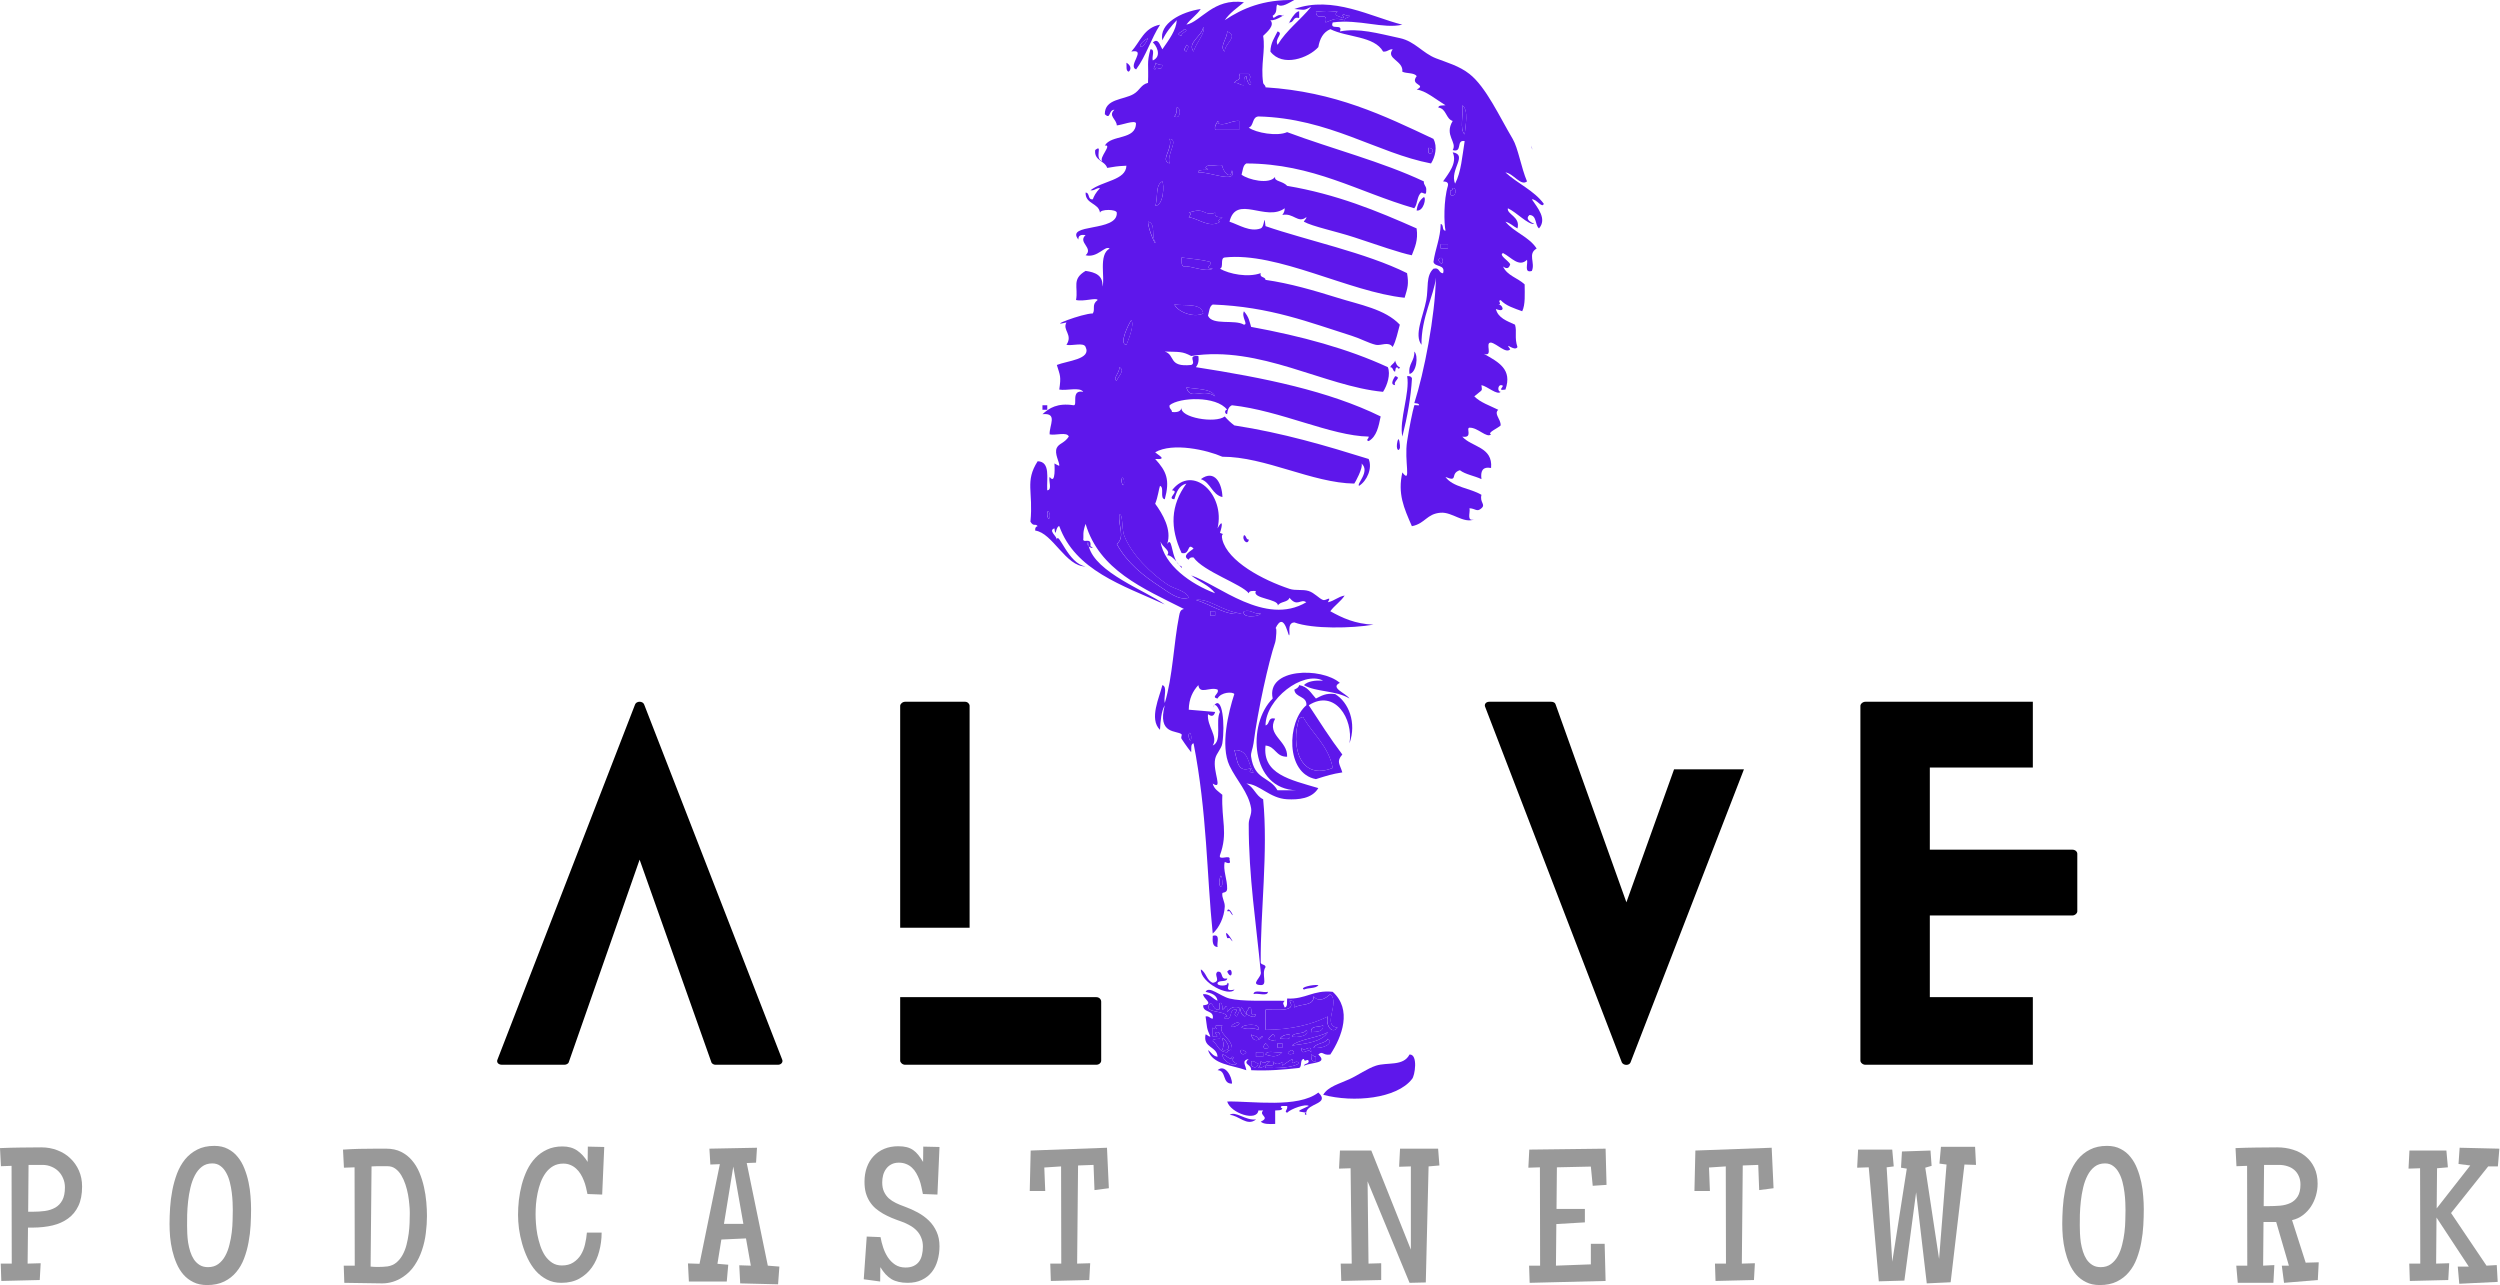 <svg width="214" height="110" viewBox="0 0 214 110" fill="none" xmlns="http://www.w3.org/2000/svg">
<path d="M7.027 101.568C7.027 102.229 6.921 102.782 6.708 103.229C6.495 103.677 6.2 104.036 5.822 104.307C5.449 104.579 5.007 104.776 4.496 104.898C3.99 105.016 3.439 105.077 2.843 105.082H2.396L2.364 108.165L3.482 108.133L3.402 109.57L0.112 109.65L0.064 108.165H1.006L0.99 99.796L0.08 99.828L0 98.278C0.596 98.252 1.187 98.236 1.773 98.23C2.358 98.22 2.949 98.214 3.546 98.214C4.03 98.214 4.485 98.297 4.911 98.462C5.337 98.622 5.704 98.851 6.013 99.149C6.327 99.442 6.575 99.793 6.756 100.203C6.937 100.613 7.027 101.068 7.027 101.568ZM5.558 101.632C5.558 101.361 5.507 101.108 5.406 100.874C5.31 100.639 5.177 100.437 5.007 100.267C4.837 100.096 4.634 99.963 4.4 99.867C4.166 99.766 3.913 99.716 3.641 99.716H2.444L2.412 103.725H2.795C3.162 103.725 3.511 103.703 3.841 103.661C4.177 103.613 4.472 103.517 4.728 103.373C4.983 103.229 5.185 103.019 5.334 102.742C5.484 102.465 5.558 102.095 5.558 101.632Z" fill="black" fill-opacity="0.4"/>
<path d="M21.492 103.501C21.492 103.932 21.479 104.393 21.452 104.882C21.426 105.372 21.367 105.857 21.276 106.336C21.191 106.815 21.064 107.278 20.893 107.725C20.728 108.167 20.505 108.556 20.222 108.891C19.946 109.227 19.602 109.496 19.192 109.698C18.782 109.9 18.293 110.001 17.723 110.001C17.276 110.001 16.887 109.919 16.557 109.754C16.227 109.594 15.942 109.378 15.703 109.107C15.468 108.835 15.274 108.521 15.12 108.165C14.965 107.808 14.843 107.438 14.752 107.055C14.662 106.666 14.598 106.275 14.56 105.881C14.529 105.487 14.513 105.119 14.513 104.779C14.513 104.347 14.529 103.882 14.56 103.381C14.592 102.881 14.656 102.383 14.752 101.888C14.848 101.393 14.981 100.916 15.152 100.458C15.327 100.001 15.556 99.596 15.838 99.245C16.126 98.893 16.474 98.614 16.884 98.406C17.294 98.193 17.781 98.087 18.346 98.087C18.793 98.087 19.182 98.174 19.512 98.35C19.847 98.52 20.129 98.752 20.358 99.045C20.592 99.332 20.781 99.662 20.925 100.035C21.074 100.408 21.191 100.796 21.276 101.201C21.362 101.6 21.418 102 21.444 102.399C21.476 102.793 21.492 103.16 21.492 103.501ZM19.927 103.597C19.927 103.416 19.922 103.192 19.911 102.926C19.9 102.654 19.876 102.372 19.839 102.079C19.802 101.781 19.746 101.483 19.671 101.185C19.597 100.887 19.493 100.621 19.36 100.386C19.232 100.147 19.07 99.955 18.873 99.811C18.681 99.662 18.447 99.588 18.17 99.588C17.819 99.588 17.521 99.684 17.276 99.875C17.036 100.062 16.837 100.309 16.677 100.618C16.517 100.927 16.392 101.276 16.301 101.664C16.211 102.048 16.144 102.436 16.102 102.83C16.059 103.224 16.033 103.605 16.022 103.972C16.017 104.334 16.014 104.646 16.014 104.906C16.014 105.103 16.019 105.33 16.03 105.585C16.041 105.835 16.064 106.094 16.102 106.36C16.144 106.621 16.206 106.879 16.285 107.134C16.365 107.385 16.469 107.608 16.597 107.805C16.73 108.002 16.895 108.162 17.092 108.284C17.289 108.407 17.526 108.468 17.803 108.468C18.149 108.468 18.442 108.38 18.681 108.205C18.921 108.029 19.118 107.8 19.272 107.518C19.432 107.23 19.554 106.908 19.639 106.551C19.73 106.195 19.797 105.838 19.839 105.481C19.882 105.119 19.906 104.773 19.911 104.443C19.922 104.113 19.927 103.831 19.927 103.597Z" fill="black" fill-opacity="0.4"/>
<path d="M36.548 104.092C36.548 104.555 36.516 105.04 36.452 105.545C36.393 106.046 36.284 106.533 36.124 107.007C35.97 107.475 35.757 107.912 35.486 108.316C35.219 108.721 34.876 109.059 34.456 109.331C34.2 109.501 33.923 109.631 33.625 109.722C33.332 109.812 33.034 109.858 32.731 109.858H32.683L29.473 109.81L29.424 108.34H30.367L30.351 99.923L29.441 99.955L29.361 98.406C29.829 98.374 30.292 98.353 30.75 98.342C31.213 98.332 31.682 98.326 32.156 98.326H33.066C33.55 98.326 33.974 98.417 34.336 98.598C34.698 98.779 35.007 99.021 35.262 99.324C35.523 99.628 35.736 99.977 35.901 100.371C36.066 100.764 36.196 101.177 36.292 101.608C36.388 102.034 36.455 102.463 36.492 102.894C36.529 103.32 36.548 103.719 36.548 104.092ZM35.078 103.9V103.756C35.078 103.575 35.065 103.355 35.038 103.094C35.017 102.827 34.98 102.548 34.927 102.255C34.873 101.962 34.799 101.672 34.703 101.385C34.607 101.097 34.49 100.839 34.352 100.61C34.213 100.376 34.046 100.187 33.849 100.043C33.657 99.899 33.433 99.828 33.178 99.828H32.667C32.523 99.828 32.379 99.828 32.236 99.828C32.092 99.828 31.948 99.833 31.804 99.844L31.724 108.42C31.831 108.431 31.935 108.439 32.036 108.444C32.137 108.449 32.241 108.452 32.347 108.452C32.63 108.452 32.906 108.436 33.178 108.404C33.476 108.356 33.729 108.244 33.937 108.069C34.149 107.888 34.325 107.67 34.464 107.414C34.607 107.153 34.719 106.866 34.799 106.551C34.879 106.237 34.94 105.923 34.983 105.609C35.025 105.29 35.052 104.981 35.062 104.683C35.073 104.385 35.078 104.124 35.078 103.9Z" fill="black" fill-opacity="0.4"/>
<path d="M51.723 98.182L51.547 102.255L50.286 102.207C50.254 102.021 50.211 101.827 50.158 101.624C50.11 101.422 50.046 101.225 49.966 101.033C49.892 100.842 49.801 100.661 49.695 100.49C49.588 100.315 49.463 100.163 49.319 100.035C49.176 99.902 49.013 99.798 48.832 99.724C48.651 99.644 48.449 99.604 48.225 99.604C47.89 99.604 47.597 99.676 47.347 99.82C47.102 99.963 46.892 100.155 46.716 100.394C46.541 100.634 46.394 100.908 46.277 101.217C46.165 101.52 46.077 101.832 46.014 102.151C45.95 102.471 45.904 102.788 45.878 103.102C45.856 103.41 45.846 103.687 45.846 103.932C45.846 104.161 45.856 104.43 45.878 104.739C45.899 105.042 45.939 105.356 45.998 105.681C46.061 106.006 46.147 106.328 46.253 106.647C46.359 106.961 46.495 107.244 46.66 107.494C46.831 107.739 47.033 107.938 47.267 108.093C47.502 108.247 47.778 108.324 48.098 108.324C48.486 108.324 48.811 108.239 49.072 108.069C49.338 107.898 49.554 107.68 49.719 107.414C49.884 107.142 50.004 106.842 50.078 106.512C50.158 106.176 50.211 105.843 50.238 105.513H51.5C51.5 106.062 51.43 106.594 51.292 107.11C51.159 107.627 50.951 108.085 50.669 108.484C50.387 108.883 50.028 109.205 49.591 109.45C49.16 109.69 48.646 109.81 48.05 109.81C47.592 109.81 47.182 109.717 46.82 109.53C46.458 109.344 46.139 109.096 45.862 108.788C45.59 108.473 45.359 108.117 45.167 107.717C44.975 107.313 44.818 106.895 44.696 106.464C44.573 106.032 44.483 105.604 44.424 105.178C44.371 104.747 44.344 104.353 44.344 103.996C44.344 103.591 44.368 103.166 44.416 102.718C44.47 102.271 44.552 101.832 44.664 101.401C44.781 100.964 44.933 100.549 45.119 100.155C45.311 99.761 45.548 99.415 45.83 99.117C46.112 98.819 46.445 98.582 46.828 98.406C47.211 98.225 47.651 98.135 48.146 98.135C48.646 98.135 49.067 98.252 49.407 98.486C49.748 98.72 50.046 99.045 50.302 99.46L50.318 98.15L51.723 98.182Z" fill="black" fill-opacity="0.4"/>
<path d="M66.715 108.42L66.603 109.937L63.361 109.858L63.281 108.308L64.271 108.34L63.856 106.008L61.748 106.104L61.413 108.181L62.339 108.26L62.211 109.698H58.969L58.889 108.149L59.879 108.181L61.62 99.652L60.806 99.684L60.726 98.326L64.798 98.246L64.719 99.524L63.92 99.556L65.725 108.34L66.715 108.42ZM63.633 104.763L62.77 99.859L61.971 104.763H63.633Z" fill="black" fill-opacity="0.4"/>
<path d="M80.421 106.679C80.421 107.11 80.365 107.518 80.253 107.901C80.147 108.279 79.982 108.609 79.758 108.891C79.535 109.173 79.25 109.397 78.904 109.562C78.563 109.727 78.159 109.81 77.69 109.81C77.408 109.81 77.155 109.783 76.931 109.73C76.708 109.682 76.503 109.605 76.316 109.498C76.135 109.386 75.965 109.245 75.805 109.075C75.651 108.905 75.502 108.702 75.358 108.468L75.342 109.698L73.937 109.506L74.192 105.849L75.374 105.897C75.422 106.179 75.497 106.474 75.598 106.783C75.699 107.087 75.832 107.366 75.997 107.622C76.167 107.877 76.375 108.087 76.62 108.252C76.87 108.418 77.168 108.5 77.514 108.5C77.791 108.5 78.023 108.455 78.209 108.364C78.401 108.274 78.555 108.149 78.672 107.989C78.789 107.829 78.872 107.64 78.92 107.422C78.973 107.204 79 106.967 79 106.711C79 106.424 78.952 106.168 78.856 105.945C78.765 105.716 78.638 105.516 78.473 105.346C78.308 105.17 78.113 105.021 77.89 104.898C77.671 104.771 77.434 104.662 77.179 104.571C76.886 104.47 76.604 104.363 76.332 104.252C76.066 104.14 75.816 104.017 75.582 103.884C75.347 103.746 75.132 103.594 74.935 103.429C74.743 103.259 74.578 103.064 74.44 102.846C74.301 102.628 74.192 102.38 74.112 102.103C74.038 101.827 74.001 101.51 74.001 101.153C74.001 100.711 74.067 100.304 74.2 99.931C74.333 99.559 74.525 99.239 74.775 98.973C75.025 98.701 75.329 98.491 75.686 98.342C76.042 98.193 76.444 98.118 76.891 98.118C77.174 98.118 77.416 98.145 77.618 98.198C77.826 98.252 78.009 98.334 78.169 98.446C78.329 98.558 78.475 98.699 78.608 98.869C78.741 99.034 78.877 99.231 79.016 99.46L79.032 98.15L80.421 98.182L80.245 102.255L79 102.207C78.962 102.01 78.92 101.808 78.872 101.6C78.829 101.387 78.771 101.182 78.696 100.985C78.622 100.788 78.534 100.602 78.433 100.426C78.332 100.245 78.209 100.088 78.065 99.955C77.927 99.822 77.764 99.718 77.578 99.644C77.392 99.564 77.179 99.524 76.939 99.524C76.694 99.524 76.481 99.572 76.3 99.668C76.125 99.758 75.978 99.883 75.861 100.043C75.744 100.197 75.656 100.379 75.598 100.586C75.544 100.788 75.518 100.999 75.518 101.217C75.518 101.526 75.568 101.789 75.67 102.008C75.771 102.226 75.906 102.415 76.077 102.575C76.252 102.729 76.455 102.862 76.684 102.974C76.913 103.086 77.158 103.187 77.418 103.277C77.818 103.421 78.198 103.591 78.56 103.788C78.922 103.985 79.242 104.22 79.519 104.491C79.796 104.763 80.014 105.079 80.174 105.441C80.338 105.798 80.421 106.211 80.421 106.679Z" fill="black" fill-opacity="0.4"/>
<path d="M94.918 101.712L93.688 101.872L93.608 99.716L92.282 99.764L92.203 108.165L93.321 108.133L93.241 109.57L89.951 109.65L89.903 108.165H90.845L90.829 99.844L89.392 99.939L89.472 101.952H88.146L88.226 98.486L94.758 98.246L94.918 101.712Z" fill="black" fill-opacity="0.4"/>
<path d="M123.214 99.764L122.287 99.844L122.048 109.778L120.658 109.81L117.065 101.121L117.145 108.165L118.231 108.133V109.57L114.813 109.65L114.765 108.165H115.707L115.611 100.003L114.621 100.035L114.701 98.486H117.384L120.77 106.967V99.844L119.764 99.875L119.844 98.326H123.102L123.214 99.764Z" fill="black" fill-opacity="0.4"/>
<path d="M137.519 101.425L136.337 101.504L136.177 99.859L133.27 99.923L133.238 103.485H135.666V104.635L133.222 104.779L133.19 108.34L136.177 108.229V106.472H137.359L137.439 109.65L130.938 109.81L130.891 108.34H131.833L131.817 99.923L130.827 99.955L130.907 98.406L137.439 98.326L137.519 101.425Z" fill="black" fill-opacity="0.4"/>
<path d="M151.816 101.712L150.586 101.872L150.506 99.716L149.18 99.764L149.101 108.165L150.219 108.133L150.139 109.57L146.849 109.65L146.801 108.165H147.743L147.727 99.844L146.29 99.939L146.369 101.952H145.044L145.124 98.486L151.656 98.246L151.816 101.712Z" fill="black" fill-opacity="0.4"/>
<path d="M169.147 99.716L168.157 99.684L166.975 109.762L164.931 109.858L164.02 102.064L163.014 109.618L160.826 109.682L159.964 99.923L158.973 99.955L159.053 98.406H161.976L162.104 99.844L161.497 99.923L161.976 108.005L163.222 100.035L162.727 99.955L162.807 98.566L165.25 98.486L165.346 99.796L164.803 99.955L165.985 107.765L166.624 99.684L166.017 99.604L166.145 98.166H169.067L169.147 99.716Z" fill="black" fill-opacity="0.4"/>
<path d="M183.508 103.501C183.508 103.932 183.495 104.393 183.468 104.882C183.442 105.372 183.383 105.857 183.293 106.336C183.207 106.815 183.08 107.278 182.909 107.725C182.744 108.167 182.521 108.556 182.238 108.891C181.962 109.227 181.618 109.496 181.208 109.698C180.798 109.9 180.309 110.001 179.739 110.001C179.292 110.001 178.903 109.919 178.573 109.754C178.243 109.594 177.958 109.378 177.719 109.107C177.484 108.835 177.29 108.521 177.136 108.165C176.981 107.808 176.859 107.438 176.768 107.055C176.678 106.666 176.614 106.275 176.577 105.881C176.545 105.487 176.529 105.119 176.529 104.779C176.529 104.347 176.545 103.882 176.577 103.381C176.609 102.881 176.672 102.383 176.768 101.888C176.864 101.393 176.997 100.916 177.168 100.458C177.343 100.001 177.572 99.596 177.854 99.245C178.142 98.893 178.49 98.614 178.9 98.406C179.31 98.193 179.797 98.087 180.362 98.087C180.809 98.087 181.198 98.174 181.528 98.35C181.863 98.52 182.145 98.752 182.374 99.045C182.608 99.332 182.797 99.662 182.941 100.035C183.09 100.408 183.207 100.796 183.293 101.201C183.378 101.6 183.434 102 183.46 102.399C183.492 102.793 183.508 103.16 183.508 103.501ZM181.943 103.597C181.943 103.416 181.938 103.192 181.927 102.926C181.916 102.654 181.892 102.372 181.855 102.079C181.818 101.781 181.762 101.483 181.687 101.185C181.613 100.887 181.509 100.621 181.376 100.386C181.248 100.147 181.086 99.955 180.889 99.811C180.697 99.662 180.463 99.588 180.186 99.588C179.835 99.588 179.537 99.684 179.292 99.875C179.052 100.062 178.852 100.309 178.693 100.618C178.533 100.927 178.408 101.276 178.317 101.664C178.227 102.048 178.16 102.436 178.118 102.83C178.075 103.224 178.049 103.605 178.038 103.972C178.033 104.334 178.03 104.646 178.03 104.906C178.03 105.103 178.035 105.33 178.046 105.585C178.057 105.835 178.081 106.094 178.118 106.36C178.16 106.621 178.222 106.879 178.301 107.134C178.381 107.385 178.485 107.608 178.613 107.805C178.746 108.002 178.911 108.162 179.108 108.284C179.305 108.407 179.542 108.468 179.819 108.468C180.165 108.468 180.458 108.38 180.697 108.205C180.937 108.029 181.134 107.8 181.288 107.518C181.448 107.23 181.57 106.908 181.655 106.551C181.746 106.195 181.813 105.838 181.855 105.481C181.898 105.119 181.922 104.773 181.927 104.443C181.938 104.113 181.943 103.831 181.943 103.597Z" fill="black" fill-opacity="0.4"/>
<path d="M198.484 108.053L198.404 109.57L195.513 109.81L195.322 108.34H195.929L194.842 104.603H193.756L193.724 108.34L194.683 108.292L194.603 109.81H191.552L191.425 108.34H192.367L192.351 99.796L191.441 99.828L191.361 98.278C191.957 98.252 192.551 98.236 193.142 98.23C193.738 98.22 194.337 98.214 194.938 98.214C195.412 98.214 195.859 98.281 196.28 98.414C196.7 98.542 197.065 98.736 197.374 98.997C197.688 99.258 197.936 99.583 198.117 99.971C198.298 100.36 198.388 100.812 198.388 101.329C198.388 101.67 198.34 102.008 198.244 102.343C198.149 102.678 198.007 102.99 197.821 103.277C197.635 103.559 197.406 103.804 197.134 104.012C196.863 104.22 196.551 104.363 196.2 104.443L197.366 108.085L198.484 108.053ZM196.919 101.393C196.919 101.121 196.871 100.882 196.775 100.674C196.685 100.466 196.557 100.291 196.392 100.147C196.227 100.003 196.032 99.897 195.809 99.828C195.585 99.753 195.343 99.716 195.082 99.716H193.804L193.772 103.245H194.156C194.507 103.245 194.848 103.232 195.178 103.205C195.513 103.174 195.809 103.096 196.064 102.974C196.32 102.851 196.525 102.668 196.679 102.423C196.839 102.173 196.919 101.829 196.919 101.393Z" fill="black" fill-opacity="0.4"/>
<path d="M213.947 98.326L213.819 99.844H212.989L209.81 103.836L212.845 108.34L213.723 108.292L213.803 109.73L210.513 109.89L210.385 108.42H211.328L208.565 104.22L208.533 108.165L209.651 108.133L209.571 109.57L206.281 109.65L206.233 108.165H207.175L207.159 100.003L206.169 100.035L206.249 98.486H209.411L209.539 99.923L208.612 100.003L208.58 103.437L211.455 99.764L210.449 99.636L210.545 98.246L213.947 98.326Z" fill="black" fill-opacity="0.4"/>
<path d="M66.947 90.678L55.139 60.303C55.023 59.992 54.479 59.992 54.362 60.303L42.593 90.678C42.476 90.911 42.632 91.144 42.981 91.144H48.303C48.458 91.144 48.652 91.066 48.691 90.911L54.751 73.587L60.888 90.911C60.926 91.066 61.121 91.144 61.237 91.144H66.597C66.869 91.144 67.064 90.911 66.947 90.678Z" fill="black"/>
<path d="M93.835 85.356H77.055V90.794C77.055 90.95 77.249 91.144 77.482 91.144H93.835C94.107 91.144 94.262 90.95 94.262 90.794V85.745C94.262 85.55 94.107 85.356 93.835 85.356ZM82.998 79.413V60.419C82.998 60.264 82.842 60.07 82.609 60.07H77.482C77.249 60.07 77.055 60.264 77.055 60.419V79.413H82.998Z" fill="black"/>
<path d="M143.299 65.857L139.22 77.238L133.161 60.303C133.122 60.147 132.967 60.07 132.772 60.07H127.49C127.179 60.07 127.024 60.303 127.14 60.536L138.832 90.95C138.987 91.222 139.453 91.222 139.57 90.95L149.28 65.857H143.299Z" fill="black"/>
<path d="M174.011 85.356H165.193V78.365H177.39C177.623 78.365 177.817 78.17 177.817 78.015V73.082C177.817 72.888 177.623 72.732 177.39 72.732H165.193V65.702H174.011V60.07H159.678C159.445 60.07 159.25 60.264 159.25 60.419V90.794C159.25 90.95 159.445 91.144 159.678 91.144H174.011V85.356Z" fill="black"/>
<path d="M115.52 1.346C115.168 1.421 114.995 1.064 114.906 1.346C115.02 1.346 115.138 1.5 114.906 1.539C114.579 1.346 114.078 1.356 114.494 0.965C113.513 1.049 113.627 1.049 112.646 0.965C112.651 1.961 113.716 0.861 113.469 1.921C114.197 1.673 114.212 1.49 115.109 1.733C115.114 1.475 115.47 1.554 115.52 1.346ZM123.117 22.238C123.612 23.219 123.647 21.574 123.117 22.238V22.238ZM123.939 21.277V20.895H123.325V21.277H123.939ZM124.142 16.678C124.648 16.976 124.747 16.024 124.35 16.103C124.336 16.222 124.321 16.331 124.142 16.297V16.678ZM125.376 11.505C125.446 10.757 125.728 9.399 125.173 9.012C125.302 9.785 124.905 11.049 125.376 11.505ZM132.15 17.446C132.001 17.872 131.536 17.02 131.124 17.06C131.635 17.813 132.442 18.735 131.739 19.552C131.372 19.26 131.575 18.427 130.921 18.403C130.54 18.74 130.976 18.997 131.333 19.171C130.817 19.26 129.811 18.165 129.073 17.828C128.964 18.358 130.173 18.546 129.895 19.552C129.529 19.379 129.296 19.091 128.865 18.977C129.603 19.889 130.906 20.271 131.536 21.277C130.743 21.723 131.442 22.506 131.124 23.195C130.436 23.393 130.807 22.6 130.713 22.238C130.019 22.912 129.375 22.03 128.662 21.663C128.245 21.822 129.152 22.332 129.276 22.62C129.162 23.016 128.959 23.026 128.662 22.813C128.994 23.586 129.93 23.794 130.51 24.344C130.515 25.177 130.579 26.069 130.302 26.643C129.613 26.391 128.89 26.173 128.458 25.687C128.131 25.751 128.637 26.024 128.25 26.069C128.577 26.009 128.974 26.827 128.047 26.45C128.24 27.228 128.999 27.476 129.687 27.793C129.866 28.427 129.618 28.878 129.895 29.711C129.633 30.152 128.721 29.146 129.276 29.899C128.909 30.296 128.151 29.433 127.636 29.324C127.051 29.295 127.884 30.578 127.016 30.286C128.305 31.009 129.469 31.624 128.865 33.348C127.968 33.492 129.033 32.971 128.458 32.967C128.196 33.011 128.186 33.536 128.458 33.541C128.166 33.863 127.329 33.071 126.813 32.967C126.873 33.556 126.937 33.289 126.199 33.928C126.724 34.458 127.537 34.721 128.25 35.078C127.854 35.444 128.468 35.846 128.458 36.415C128.26 36.633 127.254 37.055 127.636 37.184C127.254 37.53 126.511 36.584 125.787 36.609C125.455 36.643 126.119 37.52 125.173 37.377C125.976 38.284 127.804 38.239 127.636 40.058C126.873 39.924 126.729 40.36 126.813 41.014C126.229 40.732 125.455 40.623 124.965 40.251C124.078 40.523 124.886 41.311 123.731 40.826C124.36 41.708 125.857 41.782 126.813 42.357C126.645 43.021 127.2 43.165 126.813 43.507C126.422 43.863 126.298 43.526 125.787 43.507C125.877 43.868 125.505 44.661 126.199 44.463C125.252 44.83 124.326 43.819 123.325 43.888C122.121 43.977 121.997 44.82 120.857 45.043C120.163 43.447 119.633 42.278 120.039 40.439C120.847 41.495 120.178 39.473 120.451 37.758C120.629 36.609 120.916 35.177 121.065 34.691C121.075 34.656 121.437 34.716 121.476 34.691C121.466 34.508 121.224 34.542 121.065 34.503C121.903 31.911 122.849 27.05 122.913 23.769C122.745 25.315 121.65 27.194 121.68 29.517C121.025 28.665 121.818 27.109 122.091 25.687C122.284 24.676 122.041 23.596 122.705 23.001C123.265 22.863 123.122 23.383 123.528 23.388C123.751 22.6 122.824 22.897 122.705 22.426C122.859 21.292 123.295 20.419 123.325 19.171C123.617 19.215 123.394 19.741 123.736 19.745C123.602 19.111 123.567 17.129 123.939 15.91C124.013 15.588 123.781 15.548 123.528 15.528C123.984 14.85 124.772 13.953 124.35 13.036C125.683 13.264 124.068 14.513 124.554 15.722C125.074 14.736 125.168 13.353 125.376 12.079C124.603 11.931 125.232 13.095 124.35 12.848C124.767 12.169 123.602 11.594 124.35 10.355C123.741 10.157 123.83 9.305 123.117 9.205C123.151 8.982 123.493 9.042 123.736 9.012C122.899 8.497 122.002 7.739 121.268 7.669C122.17 7.194 120.644 7.327 121.268 6.52C121.06 6.202 120.396 6.311 120.039 6.138C120.153 5.182 118.592 5.038 119.217 4.22C118.85 4.196 118.786 4.458 118.394 4.414C117.646 3.071 115.297 3.214 113.88 2.496C113.265 2.754 112.973 3.313 112.849 4.032C112.012 4.969 109.782 5.776 108.746 4.414C108.761 3.66 109.108 3.219 109.361 2.689C109.921 2.867 109.073 3.289 109.361 3.839C110.124 2.57 111.323 1.708 112.235 0.583C111.571 0.9 111.799 0.861 110.798 0.771C114.078 -0.413 117.393 1.455 120.039 2.114C118.394 2.496 116.333 1.614 114.083 1.921C113.781 2.649 115 1.961 114.697 2.689C116.328 2.382 117.909 2.848 119.831 3.264C121.115 3.541 121.779 4.547 122.913 4.988C123.845 5.35 124.9 5.633 125.787 6.331C127.205 7.446 128.349 9.978 129.484 11.886C129.96 12.694 130.208 14.344 130.713 15.528C130.168 15.96 129.549 14.84 128.865 14.76C129.9 15.712 131.318 16.306 132.15 17.446Z" fill="#5E17EB"/>
<path d="M125.175 9.011C125.735 9.393 125.448 10.756 125.378 11.504C124.908 11.048 125.304 9.78 125.175 9.011Z" fill="#5E17EB"/>
<path d="M124.352 16.102C124.753 16.023 124.654 16.974 124.148 16.677V16.295C124.322 16.33 124.342 16.216 124.352 16.102Z" fill="#5E17EB"/>
<path d="M123.946 20.895V21.277H123.332V20.895H123.946Z" fill="#5E17EB"/>
<path d="M123.117 22.233C123.647 21.574 123.618 23.22 123.117 22.233Z" fill="#5E17EB"/>
<path d="M89.85 44.274C89.905 44.011 89.721 43.526 89.642 43.888C89.588 44.15 89.771 44.636 89.85 44.274ZM95.598 32.584C95.643 32.287 96.386 31.688 95.802 31.435C95.896 31.856 95.167 32.47 95.598 32.584ZM96.213 41.4C96.267 41.137 96.089 40.652 96.01 41.014C95.955 41.276 96.138 41.762 96.213 41.4ZM96.421 29.517C96.619 28.992 97.129 27.763 96.832 27.411C96.565 27.812 95.752 29.487 96.421 29.517ZM98.269 18.977C98.254 19.586 98.993 21.247 98.884 20.701C98.527 20.265 98.963 19.091 98.269 18.977ZM99.498 5.563C99.216 5.568 99.047 5.473 98.884 5.369C98.963 5.701 98.582 5.86 98.884 5.944C98.943 5.548 99.439 6.227 99.498 5.563ZM98.884 17.634C99.632 17.56 99.657 15.81 99.498 15.528C98.859 15.825 99.151 16.99 98.884 17.634ZM100.118 13.992C99.835 13.189 100.945 11.965 100.118 11.886C100.39 12.812 99.265 13.714 100.118 13.992ZM100.524 9.968C101.099 10.275 101.094 9.14 100.732 9.205C100.747 9.537 100.687 9.8 100.524 9.968ZM101.143 3.07C101.034 2.793 101.941 2.604 101.347 2.495C101.371 2.693 100.464 2.882 101.143 3.07ZM99.295 50.216C100.048 50.706 100.906 51.435 101.758 51.172C101.49 50.523 100.574 50.468 99.909 50.022C98.557 49.111 96.822 47.456 96.213 45.805C96.015 45.27 96.119 43.828 95.802 44.081C95.737 45.161 96.317 45.924 95.598 46.573C96.466 48.169 97.848 49.274 99.295 50.216ZM101.555 4.413C101.579 4.185 101.916 3.977 101.555 3.838C101.525 4.066 101.188 4.274 101.555 4.413ZM101.961 63.248C102.02 62.986 101.837 62.5 101.758 62.862C101.703 63.124 101.887 63.61 101.961 63.248ZM100.524 26.068C100.846 26.727 102.204 27.223 102.992 26.836C102.858 25.934 101.49 26.192 100.524 26.068ZM102.169 4.413C102.333 3.729 103.254 2.748 102.992 2.307C102.927 3.085 101.57 3.655 102.169 4.413ZM101.555 33.159C101.857 34.349 102.962 33.164 104.017 33.922C103.661 33.233 102.461 33.333 101.555 33.159ZM103.398 22.812C103.562 22.768 103.641 22.649 103.606 22.426C102.848 22.218 102.248 22.183 101.143 22.044C101.178 22.332 101.069 22.748 101.347 22.812C101.867 22.698 103.15 23.343 103.809 23.001C103.651 22.961 103.408 22.996 103.398 22.812ZM104.017 52.703V52.322H103.606V52.703H104.017ZM104.429 18.977C104.062 18.883 104.513 18.774 104.632 18.595C104.31 18.576 103.918 18.62 104.017 18.209C102.957 18.546 103.22 17.679 101.758 18.209C102.006 18.248 101.882 18.422 101.758 18.595C102.551 18.689 103.557 19.586 104.429 18.977ZM104.632 75.701C104.667 75.567 104.563 74.586 104.429 75.126C104.245 75.855 104.538 76.088 104.632 75.701ZM104.84 4.413C104.786 3.739 106.074 3.11 105.043 2.689C105.078 3.244 104.325 4.041 104.84 4.413ZM102.58 14.76C103.448 14.656 105.945 15.796 105.455 14.572C105.341 15.548 104.612 14.527 104.632 14.185C104.206 14.299 103.284 13.947 103.195 14.378C103.978 14.71 102.397 14.363 102.58 14.76ZM102.372 51.36C103.586 51.702 105.063 52.807 106.277 52.51C104.79 52.426 103.462 51.177 102.372 51.36ZM106.069 11.118V10.354C105.41 10.285 104.805 10.845 104.221 10.543C104.335 10.543 104.454 10.389 104.221 10.354C104.156 10.612 103.928 10.716 104.017 11.118H106.069ZM106.683 6.519C106.654 6.777 107.01 7.575 107.095 7.094C106.738 6.702 107.248 6.717 106.892 6.326H106.069C106.307 6.93 105.747 6.792 105.658 7.094C106.049 7.054 106.114 7.312 106.48 7.287C106.515 7 106.406 6.579 106.683 6.519ZM107.095 65.736C107.05 65.974 106.778 66.127 107.303 66.118C106.812 65.424 106.926 64.165 105.658 64.2C105.92 65.077 105.905 66.227 107.095 65.736ZM107.917 52.51C107.268 52.604 107.194 52.168 106.48 52.322C106.228 52.956 107.868 52.788 107.917 52.51ZM122.288 12.654C122.075 13.764 123.18 12.733 122.288 12.654V12.654ZM90.465 46.187C90.598 45.419 91.436 48.273 92.927 48.486C91.243 48.521 90.098 45.602 88.616 45.419C88.587 45.201 88.661 45.077 88.824 45.037C88.616 44.775 88.483 45.121 88.205 44.656C88.463 42.049 87.71 41.222 88.824 39.482C89.939 39.522 89.583 40.944 89.642 41.97C90.098 41.95 89.731 41.157 89.85 40.82C90.405 41.593 90.257 39.681 90.261 39.671C90.261 39.671 90.663 39.904 90.673 39.864C90.717 39.591 90.222 38.818 90.465 38.333C90.658 37.941 91.114 37.941 91.49 37.371C91.342 36.94 90.341 37.297 89.85 37.183C89.801 36.43 90.584 35.32 89.236 35.454C89.825 34.923 90.514 34.477 91.902 34.69C92.278 34.73 91.629 33.323 92.724 33.541C92.437 33.105 91.297 33.466 90.673 33.347C90.841 32.203 90.747 32.163 90.465 31.241C91.357 30.88 93.443 30.761 92.927 29.705C92.779 29.274 91.778 29.631 91.287 29.517C91.872 28.645 90.916 28.268 91.287 27.599C89.493 28.05 92.64 26.831 93.547 26.831C93.78 26.43 93.418 26.083 93.958 25.681C93.884 25.444 92.774 25.84 92.11 25.681C92.313 24.552 91.713 23.903 92.927 23.189C93.765 23.308 94.439 23.57 94.365 24.532C94.622 23.838 94.003 21.797 94.984 21.276C94.582 20.979 93.963 22.104 92.927 21.851C93.641 21.227 92.219 20.746 92.927 20.127C92.516 20.057 92.288 20.161 92.313 20.508C91.148 19.086 95.692 19.889 95.598 18.209C95.569 17.892 94.191 17.892 94.161 18.209C94.047 17.357 92.893 17.48 92.927 16.484C93.319 16.504 93.071 17.119 93.547 17.059C93.631 16.821 93.78 16.499 94.161 16.103C93.795 16.078 93.73 16.336 93.339 16.291C94.389 15.469 96.381 15.439 96.421 14.185C95.395 14.235 95.549 14.264 94.776 14.373C94.568 13.739 93.641 13.774 93.75 12.842C94.459 12.287 93.621 13.571 94.365 13.799C94.022 13.536 95.256 12.337 94.573 12.461C95.118 11.499 97.249 12.02 97.239 10.543C97.129 10.265 96.049 10.697 95.598 10.736C95.579 10.196 94.825 9.918 95.395 9.393C94.865 9.408 95.098 10.285 94.573 9.775C94.563 8.442 96.163 8.561 97.035 8.05C97.585 7.728 97.655 7.243 98.269 7.094C98.334 5.473 98.15 5.439 98.472 4.22C98.918 4.185 98.567 4.899 98.681 5.176C99.558 4.78 98.884 3.754 98.681 3.645C99.146 3.194 99.29 3.883 99.498 4.22C100.083 3.372 100.683 2.584 100.732 1.727C100.256 2.238 99.8 2.778 99.498 3.452C99.191 2.01 101.128 1.014 102.784 0.771C102.447 1.281 101.916 1.618 101.555 2.109C102.793 1.866 103.869 -0.195 106.48 0.196C105.9 0.677 105.261 1.103 104.84 1.727C106.351 0.716 108.135 -0.052 110.791 0.003C110.375 0.211 109.716 0.701 109.354 0.384C109.151 0.538 109.429 1.058 108.943 1.346C108.993 1.841 109.295 1.083 109.766 1.346C110.316 1.004 109.24 1.836 108.74 1.727C109.151 2.168 108.462 2.743 108.125 3.07C108.339 4.344 107.897 5.498 108.125 7.094C108.16 7.247 108.329 7.287 108.329 7.475C114.29 7.852 118.467 9.894 122.699 11.886C123.071 12.57 122.843 13.442 122.496 13.992C117.882 13.105 113.789 10.122 107.714 9.968C107.159 10.027 107.342 10.776 106.892 10.924C107.506 11.375 109.349 11.693 110.177 11.311C114.037 12.753 118.284 13.833 121.881 15.528C121.852 15.87 122.129 15.929 122.085 16.291C122.095 16.782 121.931 16.524 121.673 16.484C121.277 16.752 121.366 17.475 121.059 17.827C116.247 16.435 112.412 14.007 106.683 13.992C106.381 14.155 106.386 14.611 106.277 14.953C106.832 15.384 108.646 15.82 109.151 15.141C109.047 15.543 109.8 15.478 110.177 15.909C114.409 16.623 117.873 18.05 121.262 19.552C121.411 20.578 121.103 21.187 120.851 21.851C119.87 21.658 117.932 20.979 115.925 20.315C114.334 19.794 112.342 19.388 111.614 18.977C111.569 18.947 111.887 18.68 111.817 18.59C111.104 19.165 110.727 18.194 109.766 18.402C109.875 18.248 109.979 18.09 109.969 17.827C108.373 19.017 105.811 16.608 105.246 18.977C106.049 19.239 107.01 19.889 107.917 19.552C108.294 19.408 108.18 18.125 108.329 19.358C111.733 20.538 116.961 21.638 120.444 23.382C120.603 24.329 120.499 24.611 120.236 25.488C115.479 24.993 109.349 21.544 104.84 22.039C104.409 22.089 104.781 22.882 104.429 23.001C105.222 23.462 106.832 23.774 107.917 23.382C107.803 23.808 108.309 23.655 108.329 23.957C110.435 24.259 112.511 24.874 114.488 25.488C116.391 26.088 118.561 26.455 119.825 27.793C119.637 28.447 119.518 29.16 119.211 29.705C118.859 29.19 118.219 29.616 117.773 29.517C117.149 29.373 116.465 28.982 115.722 28.749C112.124 27.619 108.73 26.251 103.809 26.068C103.507 26.227 103.512 26.683 103.403 27.024C103.775 27.892 105.692 27.312 106.48 27.793C106.877 27.768 106.242 27.148 106.48 26.643C106.936 27.173 106.956 27.54 107.095 27.981C111.386 28.769 115.37 29.844 118.799 31.43C119.047 32.029 118.76 32.971 118.388 33.541C113.348 33.065 107.838 29.542 101.966 30.473C101.183 30.067 101.005 30.136 99.706 30.092C100.638 30.389 99.969 31.445 101.966 31.241C102.466 31.048 101.56 30.394 102.58 30.473C102.645 30.919 102.546 31.207 102.372 31.43C108.185 32.332 113.745 33.466 118.185 35.647C118.011 36.509 117.843 37.371 117.159 37.758C116.862 37.669 117.179 37.584 117.159 37.371C113.928 37.317 109.607 35.141 105.455 34.69C105.177 34.814 105.073 35.097 105.043 35.454C104.786 35.409 104.835 35.072 105.043 35.072C104.117 33.863 100.94 34.002 100.118 34.69C100.058 34.998 100.311 35.017 100.321 35.265C100.787 35.32 101.094 35.216 101.143 34.879C100.95 35.746 104.047 36.276 104.84 35.647C105.083 35.934 105.355 36.187 105.658 36.415C109.825 37.059 113.512 38.154 117.159 39.289C117.496 40.087 117.01 41.167 116.336 41.588C116.084 41.445 117.327 40.349 116.54 39.671C116.728 39.998 115.97 41.365 115.925 41.395C112.347 41.346 108.274 39.086 104.632 39.096C103.344 38.526 100.39 37.847 98.884 38.714C99.122 38.957 99.999 39.363 98.884 39.289C99.86 40.354 100.157 41.078 99.706 42.738C99.246 42.659 99.701 41.722 99.295 41.588C99.206 41.816 99.122 42.54 98.884 43.12C99.508 43.972 100.331 45.349 99.909 46.569C100.311 45.919 100.261 47.297 100.702 48.065C100.464 47.788 100.177 47.515 99.909 47.53C100.246 47.133 99.528 46.881 99.335 46.355C99.672 48.382 101.897 49.988 104.017 50.785C103.522 50.097 102.61 49.799 101.966 49.254C104.28 50.037 108.299 53.635 111.817 51.554C111.332 51.202 111.064 52.014 110.38 51.167C110.251 51.583 109.558 51.469 109.384 51.841C109.463 51.246 107.134 51.261 107.506 50.592C107.214 50.577 106.926 50.562 106.892 50.785C106.307 50.008 103.002 48.917 102.169 47.718C101.931 47.688 101.802 47.763 101.758 47.911C101.084 47.574 102.001 47.133 102.169 46.955C101.589 46.395 101.911 47.525 101.143 47.337C100.142 45.181 100.192 43.273 101.555 41.395C100.906 41.559 100.702 42.133 100.524 42.738C99.805 42.684 101.039 42.024 100.321 41.97C102.08 39.69 104.914 42.307 104.221 45.23C104.662 44.413 104.672 44.879 104.429 45.612C105.009 45.875 104.454 45.463 104.632 46.187C105.103 48.065 108.101 49.646 110.38 50.404C110.915 50.582 111.485 50.424 112.025 50.592C112.521 50.751 112.907 51.231 113.254 51.36C113.492 51.45 114.027 50.934 113.665 51.554C114.23 51.44 114.523 51.078 115.103 50.979C114.766 51.494 114.235 51.826 113.874 52.322C114.899 52.892 115.99 53.407 117.57 53.471C115.717 53.788 112.362 53.858 110.791 53.278C110.34 53.308 110.35 53.759 110.38 54.234C110.336 55.097 110.013 52 109.166 53.818C109.33 53.531 109.235 54.76 109.151 55.002C108.606 56.583 107.655 60.865 107.303 63.625C107.238 64.111 107.045 64.423 107.095 64.775C107.382 66.791 108.675 66.454 109.354 67.649H111C107.02 67.574 106.728 61.975 108.943 59.794C108.368 57.178 113.106 57.094 114.691 58.452C113.809 58.878 115.212 59.329 115.514 59.794C114.339 59.076 112.65 59.259 111.614 58.645C111.941 58.313 112.536 58.228 113.254 58.258C111.505 57.396 108.339 59.849 108.329 62.094C108.725 62.014 108.492 61.35 109.151 61.519C108.378 62.931 110.246 63.397 110.177 64.775C109.201 64.794 109.201 63.898 108.329 63.818C108.051 66.261 110.425 66.742 112.848 67.46C112.308 68.377 111.123 68.466 110.177 68.417C108.68 68.338 107.838 67.133 106.688 67.074C107.338 67.361 107.486 68.115 108.125 68.417C108.566 72.901 107.883 78.045 107.917 82.406C107.967 82.614 108.329 82.535 108.329 82.787C107.932 83.372 108.566 84.348 107.917 84.324C106.936 84.279 108.076 83.645 107.917 83.174C107.551 79.2 106.877 75.042 106.892 70.523C106.892 70.052 107.179 69.675 107.095 69.185C106.872 67.817 105.846 66.801 105.246 65.543C104.449 63.853 105.152 60.944 105.658 59.408C105.514 59.2 104.523 59.23 104.221 59.794C103.606 59.666 104.419 59.383 104.221 59.026C103.552 58.769 102.689 59.487 102.58 58.645C102.105 59.155 101.773 59.804 101.758 60.751C102.105 60.771 103.155 60.875 104.017 60.944C103.903 61.34 103.695 61.35 103.403 61.132C103.304 62.183 104.295 63.02 103.809 63.818C104.657 63.456 104.017 61.712 104.429 60.944C104.379 60.805 104.146 60.27 103.948 60.354C104.632 59.517 104.875 62.019 104.632 63.625C104.558 64.115 104.117 64.467 104.017 64.968C103.794 66.068 104.736 67.668 103.809 67.074C103.918 67.55 104.315 67.758 104.632 68.035C104.543 70.25 105.132 71.276 104.429 73.209C104.28 73.729 105.395 73.07 105.246 73.59C105.45 74.125 104.84 73.764 104.84 73.784C104.662 74.433 105.068 75.3 105.043 76.083C105.033 76.459 104.647 76.365 104.632 76.464C104.577 76.851 104.86 77.203 104.84 77.614C104.79 78.511 104.369 79.408 103.809 79.913C103.289 74.824 103.334 69.611 102.169 63.625C101.892 63.684 102.001 64.106 101.966 64.393C101.545 63.863 101.198 63.323 101.143 63.243C101.054 63.124 101.203 62.916 101.143 62.857C100.767 62.5 99.037 62.911 99.706 60.369C99.394 60.909 99.345 61.692 99.295 62.475C98.334 61.539 99.26 59.67 99.498 58.645C99.964 58.783 99.578 59.72 99.706 60.176C100.395 57.901 100.464 55.052 100.935 52.703C101 52.386 101.034 52.198 101.347 52.128C97.833 50.359 94.102 48.803 92.927 44.844C92.64 45.657 92.779 45.84 92.724 46.187C92.789 46.519 93.438 45.939 93.339 46.762C93.745 46.945 93.393 46.95 93.2 46.772C93.165 46.643 93.141 46.509 93.135 46.38C93.046 46.554 93.101 46.682 93.2 46.772C93.79 49.021 98.046 50.553 99.706 51.742C96.064 50.097 92.031 48.813 90.673 45.037C90.365 45.027 90.371 46.177 90.261 45.23C89.701 45.404 90.465 45.9 90.465 46.187ZM131.158 12.817C131.138 12.703 131.128 12.585 131.118 12.461C131.103 12.594 131.118 12.713 131.158 12.817Z" fill="#5E17EB"/>
<path d="M122.297 12.653C123.184 12.732 122.079 13.763 122.297 12.653Z" fill="#5E17EB"/>
<path d="M121.883 16.871C122.111 16.915 121.863 18.115 121.264 18.02C121.323 17.5 121.531 17.114 121.883 16.871Z" fill="#5E17EB"/>
<path d="M121.065 30.092C121.441 30.454 121.243 31.91 120.653 32.01C120.524 31.123 121.114 30.904 121.065 30.092Z" fill="#5E17EB"/>
<path d="M120.654 90.266C121.402 90.221 121.12 92.119 120.862 92.372C119.564 94.042 115.882 94.408 113.266 93.715C113.677 93.006 114.668 92.768 115.52 92.372C116.254 92.035 117.042 91.465 117.78 91.222C118.751 90.905 120.129 91.301 120.654 90.266Z" fill="#5E17EB"/>
<path d="M120.865 32.392C120.775 33.977 120.478 35.647 120.042 37.372C119.745 35.984 120.706 33.616 120.453 32.198C120.691 32.169 120.82 32.243 120.865 32.392Z" fill="#5E17EB"/>
<path d="M119.627 37.758C119.761 37.218 119.865 38.199 119.836 38.333C119.736 38.719 119.449 38.486 119.627 37.758Z" fill="#5E17EB"/>
<path d="M119.83 31.435C119.791 31.648 119.622 31.539 119.622 31.435C119.424 31.44 119.464 31.668 119.419 31.816C119.196 31.767 119.28 31.435 119.008 31.435C119.077 31.182 119.37 31.133 119.419 30.86C119.469 31.048 119.588 31.38 119.83 31.435Z" fill="#5E17EB"/>
<path d="M119.423 32.199C120.037 32.328 119.224 32.61 119.423 32.967C118.907 32.937 119.363 32.318 119.423 32.199Z" fill="#5E17EB"/>
<path d="M119.389 30.727C119.394 30.737 119.404 30.777 119.414 30.862C119.399 30.792 119.389 30.737 119.389 30.727Z" fill="#5E17EB"/>
<path d="M114.08 65.736C113.724 63.898 112.46 62.907 111.617 61.519C111.573 61.286 111.39 61.4 111.206 61.519C110.473 63.749 111.211 66.891 114.08 65.736ZM114.288 59.413C115.443 60.112 116.142 61.856 115.517 63.63C115.864 61.534 114.254 58.942 112.029 60.369C112.965 61.797 113.882 63.243 114.903 64.586C114.368 65.191 114.69 65.394 114.903 66.118C114.001 66.261 113.669 66.37 112.643 66.692C110.017 66.207 110.166 61.777 111.826 60.369C111.885 59.547 110.854 59.74 110.795 59.031C110.978 58.947 111.167 58.863 111.206 58.645C111.964 58.774 112.232 59.353 112.643 59.794C113.094 59.577 113.486 59.299 114.288 59.413Z" fill="#5E17EB"/>
<path d="M114.908 1.346C114.997 1.063 115.171 1.42 115.523 1.346C115.473 1.554 115.116 1.475 115.111 1.732C114.214 1.489 114.199 1.673 113.471 1.921C113.719 0.86 112.653 1.96 112.648 0.964C113.63 1.048 113.516 1.048 114.497 0.964C114.081 1.356 114.581 1.346 114.908 1.539C115.141 1.499 115.022 1.346 114.908 1.346Z" fill="#5E17EB"/>
<path d="M105.456 89.879C105.555 88.888 104.173 88.496 104.634 87.773H104.222C104.098 87.783 103.98 87.803 104.019 87.966C104.331 88.041 104.049 88.194 103.811 87.966V88.729C104.713 88.873 103.648 88.353 104.222 88.348C104.465 88.382 104.445 88.65 104.43 88.923C104.188 88.952 103.846 88.893 103.811 89.116C104.257 89.403 104.292 90.072 105.045 90.072C105.09 89.924 105.218 89.849 105.456 89.884V89.879ZM104.634 90.266C104.634 90.791 105.595 91.395 105.868 91.034C105.635 90.989 105.545 90.821 105.456 90.647C105.57 90.647 105.689 90.493 105.456 90.459C105.397 90.91 104.906 90.236 104.634 90.266ZM105.456 87.773C105.263 88.11 106.214 87.714 106.071 87.58C105.897 87.421 105.486 87.724 105.456 87.773ZM105.868 87.005C105.932 86.747 106.16 86.643 106.071 86.242C105.417 86.078 105.293 86.405 105.045 86.623C105.045 85.667 104.906 86.341 104.634 86.43C104.673 86.42 104.639 85.776 104.43 85.855C104.287 85.915 104.554 86.504 104.222 86.43C103.826 86.346 103.955 86.073 103.608 85.855C102.825 86.777 104.822 86.425 105.045 87.005C104.921 87.02 104.802 87.035 104.842 87.198C105.625 87.357 105.08 86.276 105.868 86.43C105.838 86.658 105.501 86.866 105.868 87.005ZM106.685 90.072C105.858 89.398 106.204 90.692 106.685 90.072V90.072ZM106.685 86.817C106.814 86.871 107.478 87.292 107.508 86.817C106.779 87.114 107.384 86.162 106.893 86.242C106.883 86.485 106.631 86.504 106.685 86.817C106.675 86.886 106.309 86.212 106.279 86.242C105.967 86.534 106.591 87.347 106.685 86.817ZM107.096 91.222C107.394 91.44 107.597 91.43 107.716 91.034C107.453 91.019 107.428 90.786 107.096 90.84V91.222ZM107.716 88.155C107.969 87.52 106.328 87.689 106.279 87.966C107.072 88.224 107.087 87.882 107.716 88.155ZM107.096 88.541C107.364 89.829 108.771 88.11 107.716 88.923C107.661 88.655 107.265 88.705 107.096 88.541ZM108.127 90.459V90.072H107.508V90.459H108.127ZM108.33 89.304C107.706 89.953 109.088 89.889 108.33 89.304V89.304ZM108.742 90.84C108.182 90.821 108.33 91.157 107.919 90.84C107.929 91.103 107.825 91.262 107.716 91.415C108.236 91.395 108.434 91.063 108.742 90.84ZM109.153 89.116C109.118 88.888 109.188 88.571 108.945 88.541C108.33 89.052 108.603 88.967 109.153 89.116ZM109.767 90.072C109.341 90.186 108.42 89.835 108.33 90.266C108.925 90.469 109.316 90.508 109.767 90.072ZM109.767 89.691V89.304H109.356V89.691H109.767ZM109.564 88.923C109.926 88.878 110.59 89.116 110.382 88.541C110 88.566 109.698 88.665 109.564 88.923ZM110.59 89.879C109.534 90.345 111.294 90.375 110.59 89.879V89.879ZM111.204 91.034C110.907 90.608 110.704 91.272 110.59 90.84C110.972 90.325 109.966 91.083 109.767 91.222C110.025 90.414 109.45 91.524 108.945 90.84C109.262 91.519 108.246 90.954 108.33 91.415C109.45 91.44 110.521 91.415 111.204 91.034ZM110.59 88.729C110.927 88.838 112.21 88.695 111.819 88.155C111.65 88.571 110.763 88.318 110.59 88.729ZM112.23 90.072C112.265 89.225 111.65 90.162 111.408 89.691C111.378 90.538 111.992 89.602 112.23 90.072ZM110.59 89.498C111.839 89.324 113.137 89.195 113.667 88.348C112.924 88.814 111.195 88.952 110.59 89.498ZM112.641 90.84V90.454C112.438 90.454 112.399 90.3 112.23 90.266C112.25 90.568 112.205 90.93 112.641 90.84ZM112.23 88.348C112.755 88.323 113.291 88.313 113.256 87.773C112.899 87.951 112.156 87.768 112.23 88.348ZM112.438 89.691C113.127 89.815 114.237 89.344 113.667 88.923C113.444 89.354 112.661 89.26 112.438 89.691ZM113.667 87.005C113.419 87.704 113.999 88.596 114.49 87.966C113.112 87.813 114.728 85.87 113.875 85.092C113.429 85.508 112.864 85.816 112.438 85.281C112.483 86.158 111.308 85.89 110.793 86.242C110.773 85.939 110.823 85.578 110.382 85.667C111.011 86.653 109.316 86.395 108.33 86.43V88.155C110.496 88.135 112.245 87.724 113.667 87.005ZM114.079 84.899C115.758 86.415 114.886 88.729 113.875 90.266C113.221 90.38 113.241 89.904 112.85 90.266C113.692 91.049 112.349 90.905 111.616 91.222C111.665 91.014 112.022 91.093 112.027 90.84C111.953 90.538 111.665 91.004 111.616 90.647C111.234 90.677 111.492 91.296 111.204 91.415C109.921 91.559 108.608 91.678 107.096 91.609C107.136 91.063 106.328 91.157 106.893 90.647C106.249 90.781 106.626 91.157 106.685 91.609C105.451 91.168 103.776 91.128 103.405 89.884C103.677 90.072 103.806 90.399 104.222 90.459C104.183 89.537 102.949 89.73 103.197 88.541C103.365 88.576 103.405 88.729 103.608 88.729C103.256 87.961 103.34 87.971 103.197 87.005C103.529 86.955 103.548 87.188 103.811 87.198C103.955 86.43 102.949 86.727 102.993 86.049C104.019 85.969 102.924 85.454 102.993 85.092C103.618 85.082 103.791 85.493 104.222 85.667C104.153 85.157 103.687 85.018 103.197 84.899C103.494 84.354 104.426 85.266 105.248 85.474C106.338 85.746 108.271 85.637 109.971 85.667C109.728 85.915 109.891 85.964 109.971 86.242C110.253 86.182 110.144 85.761 110.179 85.474C111.774 85.558 112.384 84.721 114.079 84.899ZM107.448 89.483C107.423 89.483 107.404 89.483 107.389 89.478C107.404 89.483 107.428 89.483 107.448 89.483ZM114.202 84.909C114.212 84.909 114.232 84.909 114.247 84.909C114.232 84.909 114.217 84.909 114.202 84.909ZM118.018 81.053L118.122 81.063L118.246 81.083L118.3 81.088C118.291 81.088 118.266 81.083 118.246 81.083C118.201 81.078 118.157 81.068 118.122 81.063C118.082 81.058 118.048 81.053 118.018 81.053ZM117.815 81.024L117.929 81.039C117.879 81.034 117.845 81.029 117.815 81.024Z" fill="#5E17EB"/>
<path d="M114.499 87.967C114.009 88.596 113.429 87.704 113.677 87.01C112.255 87.724 110.505 88.135 108.34 88.16V86.435C109.326 86.401 111.021 86.653 110.391 85.667C110.832 85.578 110.783 85.94 110.803 86.242C111.318 85.89 112.492 86.158 112.448 85.286C112.874 85.816 113.439 85.509 113.885 85.092C114.737 85.875 113.122 87.813 114.499 87.967Z" fill="#5E17EB"/>
<path d="M113.678 88.922C114.248 89.343 113.138 89.814 112.449 89.69C112.672 89.264 113.455 89.353 113.678 88.922Z" fill="#5E17EB"/>
<path d="M113.27 87.773C113.3 88.313 112.765 88.328 112.24 88.347C112.165 87.768 112.913 87.951 113.27 87.773Z" fill="#5E17EB"/>
<path d="M111.621 61.519C112.464 62.907 113.727 63.898 114.084 65.736C111.215 66.886 110.477 63.749 111.21 61.519C111.393 61.401 111.582 61.286 111.621 61.519Z" fill="#5E17EB"/>
<path d="M112.852 93.521C113.902 94.512 111.89 94.423 111.811 95.246C110.884 95.117 111.073 95.132 112.029 94.671C111.786 94.463 110.508 94.904 110.181 95.246C109.878 95.161 110.26 95.003 110.181 94.671H109.769C109.536 94.71 109.655 94.864 109.769 94.864C109.735 95.087 109.398 95.028 109.155 95.057V96.207C108.644 96.232 108.164 96.237 107.921 96.014C108.783 95.612 107.703 95.488 108.129 95.057H107.718C107.594 96.034 105.344 95.3 105.047 94.289C107.178 94.245 111.092 94.879 112.852 93.521Z" fill="#5E17EB"/>
<path d="M111.625 84.705C111.194 84.536 112.363 84.259 112.859 84.323C112.651 84.64 111.987 84.531 111.625 84.705Z" fill="#5E17EB"/>
<path d="M112.641 90.46V90.841C112.205 90.93 112.254 90.569 112.234 90.266C112.398 90.301 112.438 90.46 112.641 90.46Z" fill="#5E17EB"/>
<path d="M113.673 88.347C113.143 89.195 111.844 89.324 110.596 89.497C111.2 88.952 112.93 88.813 113.673 88.347Z" fill="#5E17EB"/>
<path d="M111.414 89.69C111.651 90.161 112.266 89.224 112.231 90.072C111.993 89.601 111.379 90.537 111.414 89.69Z" fill="#5E17EB"/>
<path d="M111.825 88.159C112.216 88.695 110.933 88.843 110.596 88.734C110.769 88.318 111.656 88.571 111.825 88.159Z" fill="#5E17EB"/>
<path d="M111.823 95.25C111.823 95.25 111.818 95.25 111.813 95.25C111.808 95.25 111.813 95.245 111.813 95.245C111.818 95.245 111.823 95.25 111.823 95.25Z" fill="#5E17EB"/>
<path d="M111.81 95.251C111.805 95.305 111.805 95.37 111.825 95.439C111.602 95.404 111.701 95.26 111.81 95.251Z" fill="#5E17EB"/>
<path d="M111.672 85.676L111.617 85.666C111.637 85.666 111.662 85.671 111.672 85.676Z" fill="#5E17EB"/>
<path d="M111.613 85.667L111.488 85.647C111.523 85.657 111.568 85.662 111.613 85.667Z" fill="#5E17EB"/>
<path d="M111.501 85.646L111.396 85.636C111.426 85.636 111.461 85.641 111.501 85.646Z" fill="#5E17EB"/>
<path d="M111.306 85.622L111.191 85.607C111.221 85.612 111.256 85.617 111.306 85.622Z" fill="#5E17EB"/>
<path d="M111.21 0.964V1.539C110.65 1.4 110.799 1.921 110.388 1.921C110.1 2.431 110.744 0.974 111.21 0.964Z" fill="#5E17EB"/>
<path d="M110.594 90.84C110.708 91.271 110.916 90.607 111.209 91.033C110.525 91.415 109.454 91.439 108.335 91.415C108.255 90.954 109.271 91.519 108.949 90.84C109.454 91.523 110.029 90.413 109.772 91.221C109.97 91.082 110.976 90.324 110.594 90.84Z" fill="#5E17EB"/>
<path d="M110.588 89.878C111.297 90.374 109.533 90.344 110.588 89.878Z" fill="#5E17EB"/>
<path d="M110.394 88.541C110.602 89.115 109.938 88.883 109.576 88.922C109.71 88.67 110.012 88.566 110.394 88.541Z" fill="#5E17EB"/>
<path d="M109.773 89.309V89.69H109.361V89.309H109.773Z" fill="#5E17EB"/>
<path d="M108.34 90.265C108.429 89.834 109.351 90.186 109.777 90.072C109.326 90.508 108.934 90.468 108.34 90.265Z" fill="#5E17EB"/>
<path d="M109.361 51.942C109.366 51.907 109.381 51.877 109.391 51.852C109.386 51.877 109.381 51.907 109.361 51.942Z" fill="#5E17EB"/>
<path d="M108.956 88.541C109.194 88.57 109.124 88.888 109.159 89.115C108.609 88.967 108.341 89.051 108.956 88.541Z" fill="#5E17EB"/>
<path d="M107.926 90.84C108.337 91.162 108.188 90.825 108.748 90.84C108.441 91.063 108.248 91.395 107.723 91.415C107.832 91.261 107.936 91.103 107.926 90.84Z" fill="#5E17EB"/>
<path d="M108.335 89.309C109.093 89.889 107.711 89.953 108.335 89.309Z" fill="#5E17EB"/>
<path d="M107.305 85.092C107.329 84.666 108.172 85.007 108.534 84.898C108.509 85.325 107.666 84.978 107.305 85.092Z" fill="#5E17EB"/>
<path d="M108.134 90.072V90.458H107.52V90.072H108.134Z" fill="#5E17EB"/>
<path d="M107.72 88.922C108.775 88.11 107.368 89.829 107.105 88.541C107.269 88.704 107.665 88.655 107.72 88.922Z" fill="#5E17EB"/>
<path d="M106.491 52.321C107.205 52.168 107.279 52.604 107.928 52.51C107.879 52.792 106.239 52.956 106.491 52.321Z" fill="#5E17EB"/>
<path d="M106.283 87.965C106.333 87.687 107.973 87.519 107.72 88.158C107.091 87.881 107.076 88.227 106.283 87.965Z" fill="#5E17EB"/>
<path d="M107.72 91.033C107.606 91.43 107.398 91.439 107.105 91.221V90.84C107.437 90.785 107.457 91.018 107.72 91.033Z" fill="#5E17EB"/>
<path d="M107.391 89.477C107.411 89.482 107.426 89.482 107.451 89.482C107.431 89.482 107.411 89.482 107.391 89.477Z" fill="#5E17EB"/>
<path d="M105.262 95.439C105.752 95.057 106.619 95.949 107.521 95.82C106.748 96.465 106.015 95.449 105.262 95.439Z" fill="#5E17EB"/>
<path d="M107.512 86.816C107.482 87.292 106.818 86.871 106.695 86.816C106.635 86.504 106.888 86.484 106.898 86.241C107.388 86.162 106.784 87.113 107.512 86.816Z" fill="#5E17EB"/>
<path d="M107.311 66.118C106.786 66.127 107.058 65.979 107.103 65.736C105.914 66.227 105.929 65.077 105.666 64.205C106.935 64.17 106.821 65.424 107.311 66.118Z" fill="#5E17EB"/>
<path d="M107.103 7.094C107.014 7.575 106.662 6.777 106.692 6.52C106.409 6.579 106.518 7 106.484 7.288C106.117 7.312 106.053 7.055 105.666 7.094C105.75 6.797 106.31 6.936 106.077 6.331H106.895C107.257 6.723 106.741 6.703 107.103 7.094Z" fill="#5E17EB"/>
<path d="M106.902 46.193C106.812 46.723 106.257 46.198 106.49 45.806C106.713 45.856 106.629 46.188 106.902 46.193Z" fill="#5E17EB"/>
<path d="M106.283 86.242C106.313 86.212 106.68 86.886 106.695 86.816C106.601 87.347 105.971 86.534 106.283 86.242Z" fill="#5E17EB"/>
<path d="M106.69 90.072C106.204 90.691 105.858 89.398 106.69 90.072Z" fill="#5E17EB"/>
<path d="M106.075 86.242C106.165 86.643 105.937 86.752 105.872 87.01C105.506 86.871 105.843 86.658 105.872 86.435C105.089 86.276 105.629 87.357 104.847 87.198C104.807 87.039 104.926 87.02 105.05 87.01C104.827 86.425 102.83 86.777 103.613 85.86C103.964 86.073 103.831 86.351 104.232 86.435C104.564 86.504 104.292 85.915 104.435 85.86C104.643 85.776 104.683 86.42 104.638 86.435C104.911 86.346 105.055 85.667 105.05 86.623C105.297 86.41 105.421 86.078 106.075 86.242Z" fill="#5E17EB"/>
<path d="M106.07 87.584C106.214 87.713 105.262 88.11 105.456 87.773C105.485 87.723 105.897 87.421 106.07 87.584Z" fill="#5E17EB"/>
<path d="M106.076 10.355V11.118H104.024C103.94 10.722 104.168 10.613 104.232 10.355C104.465 10.39 104.346 10.543 104.232 10.543C104.812 10.845 105.417 10.286 106.076 10.355Z" fill="#5E17EB"/>
<path d="M106.283 52.51C105.074 52.807 103.597 51.702 102.383 51.36C103.473 51.176 104.801 52.425 106.283 52.51Z" fill="#5E17EB"/>
<path d="M105.869 91.034C105.601 91.396 104.635 90.791 104.635 90.266C104.907 90.236 105.398 90.91 105.457 90.459C105.69 90.494 105.571 90.647 105.457 90.647C105.547 90.821 105.641 90.994 105.869 91.034Z" fill="#5E17EB"/>
<path d="M105.047 78.001C105.161 77.361 105.909 79.021 105.255 78.001C105.25 77.996 105.047 78.005 105.047 78.001Z" fill="#5E17EB"/>
<path d="M105.051 80.299C104.565 78.941 106.057 81.349 105.259 80.299C105.239 80.284 105.056 80.319 105.051 80.299Z" fill="#5E17EB"/>
<path d="M105.455 14.572C105.946 15.796 103.449 14.656 102.581 14.76C102.398 14.364 103.979 14.71 103.196 14.379C103.285 13.947 104.207 14.299 104.633 14.185C104.613 14.527 105.341 15.548 105.455 14.572Z" fill="#5E17EB"/>
<path d="M104.635 89.879C105.809 90.077 104.66 88.615 104.635 88.922C104.779 89.512 104.779 89.289 104.635 89.879ZM104.635 87.773C104.174 88.496 105.557 88.888 105.458 89.879C105.22 89.849 105.091 89.923 105.046 90.072C104.293 90.072 104.258 89.403 103.812 89.116C103.847 88.893 104.189 88.952 104.432 88.922C104.447 88.65 104.467 88.382 104.224 88.347C103.649 88.352 104.714 88.873 103.812 88.729V87.966C104.05 88.194 104.333 88.04 104.021 87.966C103.981 87.802 104.1 87.783 104.224 87.773H104.635Z" fill="#5E17EB"/>
<path d="M105.46 92.757C104.598 92.792 105.01 91.642 104.227 91.608C104.836 91.053 105.46 92.108 105.46 92.757Z" fill="#5E17EB"/>
<path d="M105.053 84.131C105.454 84.151 104.622 84.954 105.672 84.706C105.231 85.365 102.754 84.116 102.793 82.982C103.264 83.249 103.279 83.938 103.824 84.131C104.592 83.983 103.834 83.462 104.23 83.175C104.771 83.115 104.394 83.918 105.053 83.75C105.023 84.106 104.359 83.869 104.23 84.131C104.087 84.443 105.202 84.443 105.053 84.131Z" fill="#5E17EB"/>
<path d="M105.047 83.175C105.577 82.516 105.542 84.161 105.047 83.175Z" fill="#5E17EB"/>
<path d="M105.05 2.688C106.086 3.109 104.792 3.739 104.847 4.413C104.332 4.041 105.085 3.243 105.05 2.688Z" fill="#5E17EB"/>
<path d="M104.635 88.922C104.66 88.62 105.809 90.076 104.635 89.883C104.778 89.293 104.778 89.516 104.635 88.922Z" fill="#5E17EB"/>
<path d="M104.434 75.126C104.568 74.586 104.672 75.567 104.637 75.701C104.543 76.088 104.256 75.855 104.434 75.126Z" fill="#5E17EB"/>
<path d="M104.64 18.595C104.526 18.773 104.07 18.883 104.437 18.977C103.564 19.586 102.558 18.689 101.766 18.595C101.89 18.422 102.013 18.248 101.766 18.209C103.232 17.678 102.965 18.546 104.025 18.209C103.926 18.62 104.318 18.575 104.64 18.595Z" fill="#5E17EB"/>
<path d="M103.812 80.106C104.506 79.912 104.134 80.705 104.224 81.067C103.778 81.037 103.783 80.581 103.812 80.106Z" fill="#5E17EB"/>
<path d="M104.021 52.322V52.703H103.609V52.322H104.021Z" fill="#5E17EB"/>
<path d="M103.958 60.36C103.913 60.414 103.869 60.479 103.824 60.563C103.864 60.444 103.908 60.38 103.958 60.36Z" fill="#5E17EB"/>
<path d="M104.641 42.55C103.72 42.322 103.65 41.306 102.793 41.014C103.982 40.132 104.612 41.4 104.641 42.55Z" fill="#5E17EB"/>
<path d="M103.611 22.426C103.646 22.649 103.567 22.768 103.403 22.813C103.413 22.996 103.656 22.961 103.814 23.001C103.155 23.343 101.872 22.699 101.352 22.813C101.074 22.748 101.183 22.332 101.148 22.044C102.253 22.183 102.853 22.218 103.611 22.426Z" fill="#5E17EB"/>
<path d="M104.029 33.923C102.974 33.165 101.869 34.349 101.566 33.16C102.473 33.334 103.672 33.234 104.029 33.923Z" fill="#5E17EB"/>
<path d="M102.999 2.308C103.261 2.749 102.339 3.73 102.176 4.414C101.576 3.656 102.934 3.086 102.999 2.308Z" fill="#5E17EB"/>
<path d="M102.998 26.831C102.21 27.222 100.852 26.727 100.535 26.067C101.496 26.191 102.864 25.934 102.998 26.831Z" fill="#5E17EB"/>
<path d="M101.766 62.862C101.845 62.5 102.028 62.986 101.969 63.243C101.895 63.61 101.711 63.124 101.766 62.862Z" fill="#5E17EB"/>
<path d="M101.564 3.839C101.931 3.978 101.594 4.186 101.564 4.414C101.198 4.275 101.535 4.067 101.564 3.839Z" fill="#5E17EB"/>
<path d="M101.765 51.171C100.913 51.433 100.055 50.705 99.302 50.214C97.855 49.273 96.473 48.168 95.606 46.572C96.324 45.923 95.744 45.16 95.809 44.08C96.126 43.827 96.022 45.269 96.22 45.804C96.829 47.454 98.564 49.109 99.917 50.021C100.581 50.467 101.497 50.522 101.765 51.171ZM96.408 47.192L96.433 47.241C96.428 47.226 96.418 47.211 96.408 47.192Z" fill="#5E17EB"/>
<path d="M101.352 2.495C101.952 2.604 101.04 2.797 101.149 3.07C100.47 2.881 101.377 2.693 101.352 2.495Z" fill="#5E17EB"/>
<path d="M101.148 48.491C101.207 48.719 101.118 48.59 100.939 48.362C101.004 48.416 101.073 48.461 101.148 48.491Z" fill="#5E17EB"/>
<path d="M100.738 9.205C101.105 9.14 101.105 10.275 100.535 9.968C100.694 9.799 100.758 9.537 100.738 9.205Z" fill="#5E17EB"/>
<path d="M100.703 48.07C100.792 48.175 100.872 48.274 100.941 48.363C100.847 48.283 100.768 48.184 100.703 48.07Z" fill="#5E17EB"/>
<path d="M100.123 11.885C100.95 11.964 99.84 13.188 100.123 13.996C99.275 13.713 100.4 12.812 100.123 11.885Z" fill="#5E17EB"/>
<path d="M99.497 15.528C99.656 15.81 99.631 17.56 98.883 17.634C99.15 16.99 98.863 15.825 99.497 15.528Z" fill="#5E17EB"/>
<path d="M98.892 5.368C99.055 5.473 99.224 5.572 99.511 5.562C99.452 6.231 98.951 5.547 98.892 5.943C98.59 5.859 98.971 5.7 98.892 5.368Z" fill="#5E17EB"/>
<path d="M99.297 45.998C99.302 46.117 99.317 46.236 99.337 46.355C99.297 46.246 99.277 46.132 99.297 45.998Z" fill="#5E17EB"/>
<path d="M98.89 20.701C99.004 21.246 98.266 19.586 98.275 18.976C98.969 19.09 98.538 20.265 98.89 20.701Z" fill="#5E17EB"/>
<path d="M98.277 3.263C97.068 3.937 97.717 4.547 98.277 3.263V3.263ZM99.303 2.114C98.53 3.313 98.089 4.814 97.251 5.944C96.483 5.637 98.213 4.155 96.84 4.413C97.598 3.59 97.92 2.356 99.303 2.114Z" fill="#5E17EB"/>
<path d="M98.278 3.263C97.718 4.546 97.069 3.937 98.278 3.263Z" fill="#5E17EB"/>
<path d="M96.839 27.412C97.136 27.764 96.631 28.992 96.428 29.518C95.759 29.488 96.572 27.813 96.839 27.412Z" fill="#5E17EB"/>
<path d="M96.422 5.368C96.754 5.557 96.893 5.884 96.625 6.137C96.347 6.077 96.457 5.656 96.422 5.368Z" fill="#5E17EB"/>
<path d="M96.435 47.244L96.41 47.194C96.42 47.214 96.43 47.229 96.435 47.244Z" fill="#5E17EB"/>
<path d="M96.018 41.013C96.097 40.651 96.28 41.137 96.226 41.395C96.147 41.761 95.963 41.276 96.018 41.013Z" fill="#5E17EB"/>
<path d="M95.808 31.435C96.388 31.687 95.65 32.287 95.6 32.584C95.174 32.47 95.898 31.861 95.808 31.435Z" fill="#5E17EB"/>
<path d="M93.137 46.38C93.147 46.514 93.167 46.648 93.201 46.771C93.102 46.687 93.048 46.553 93.137 46.38Z" fill="#5E17EB"/>
<path d="M89.655 43.887C89.729 43.525 89.912 44.011 89.858 44.273C89.779 44.635 89.6 44.149 89.655 43.887Z" fill="#5E17EB"/>
<path d="M89.646 34.69V35.076H89.234V34.69H89.646Z" fill="#5E17EB"/>
</svg>
